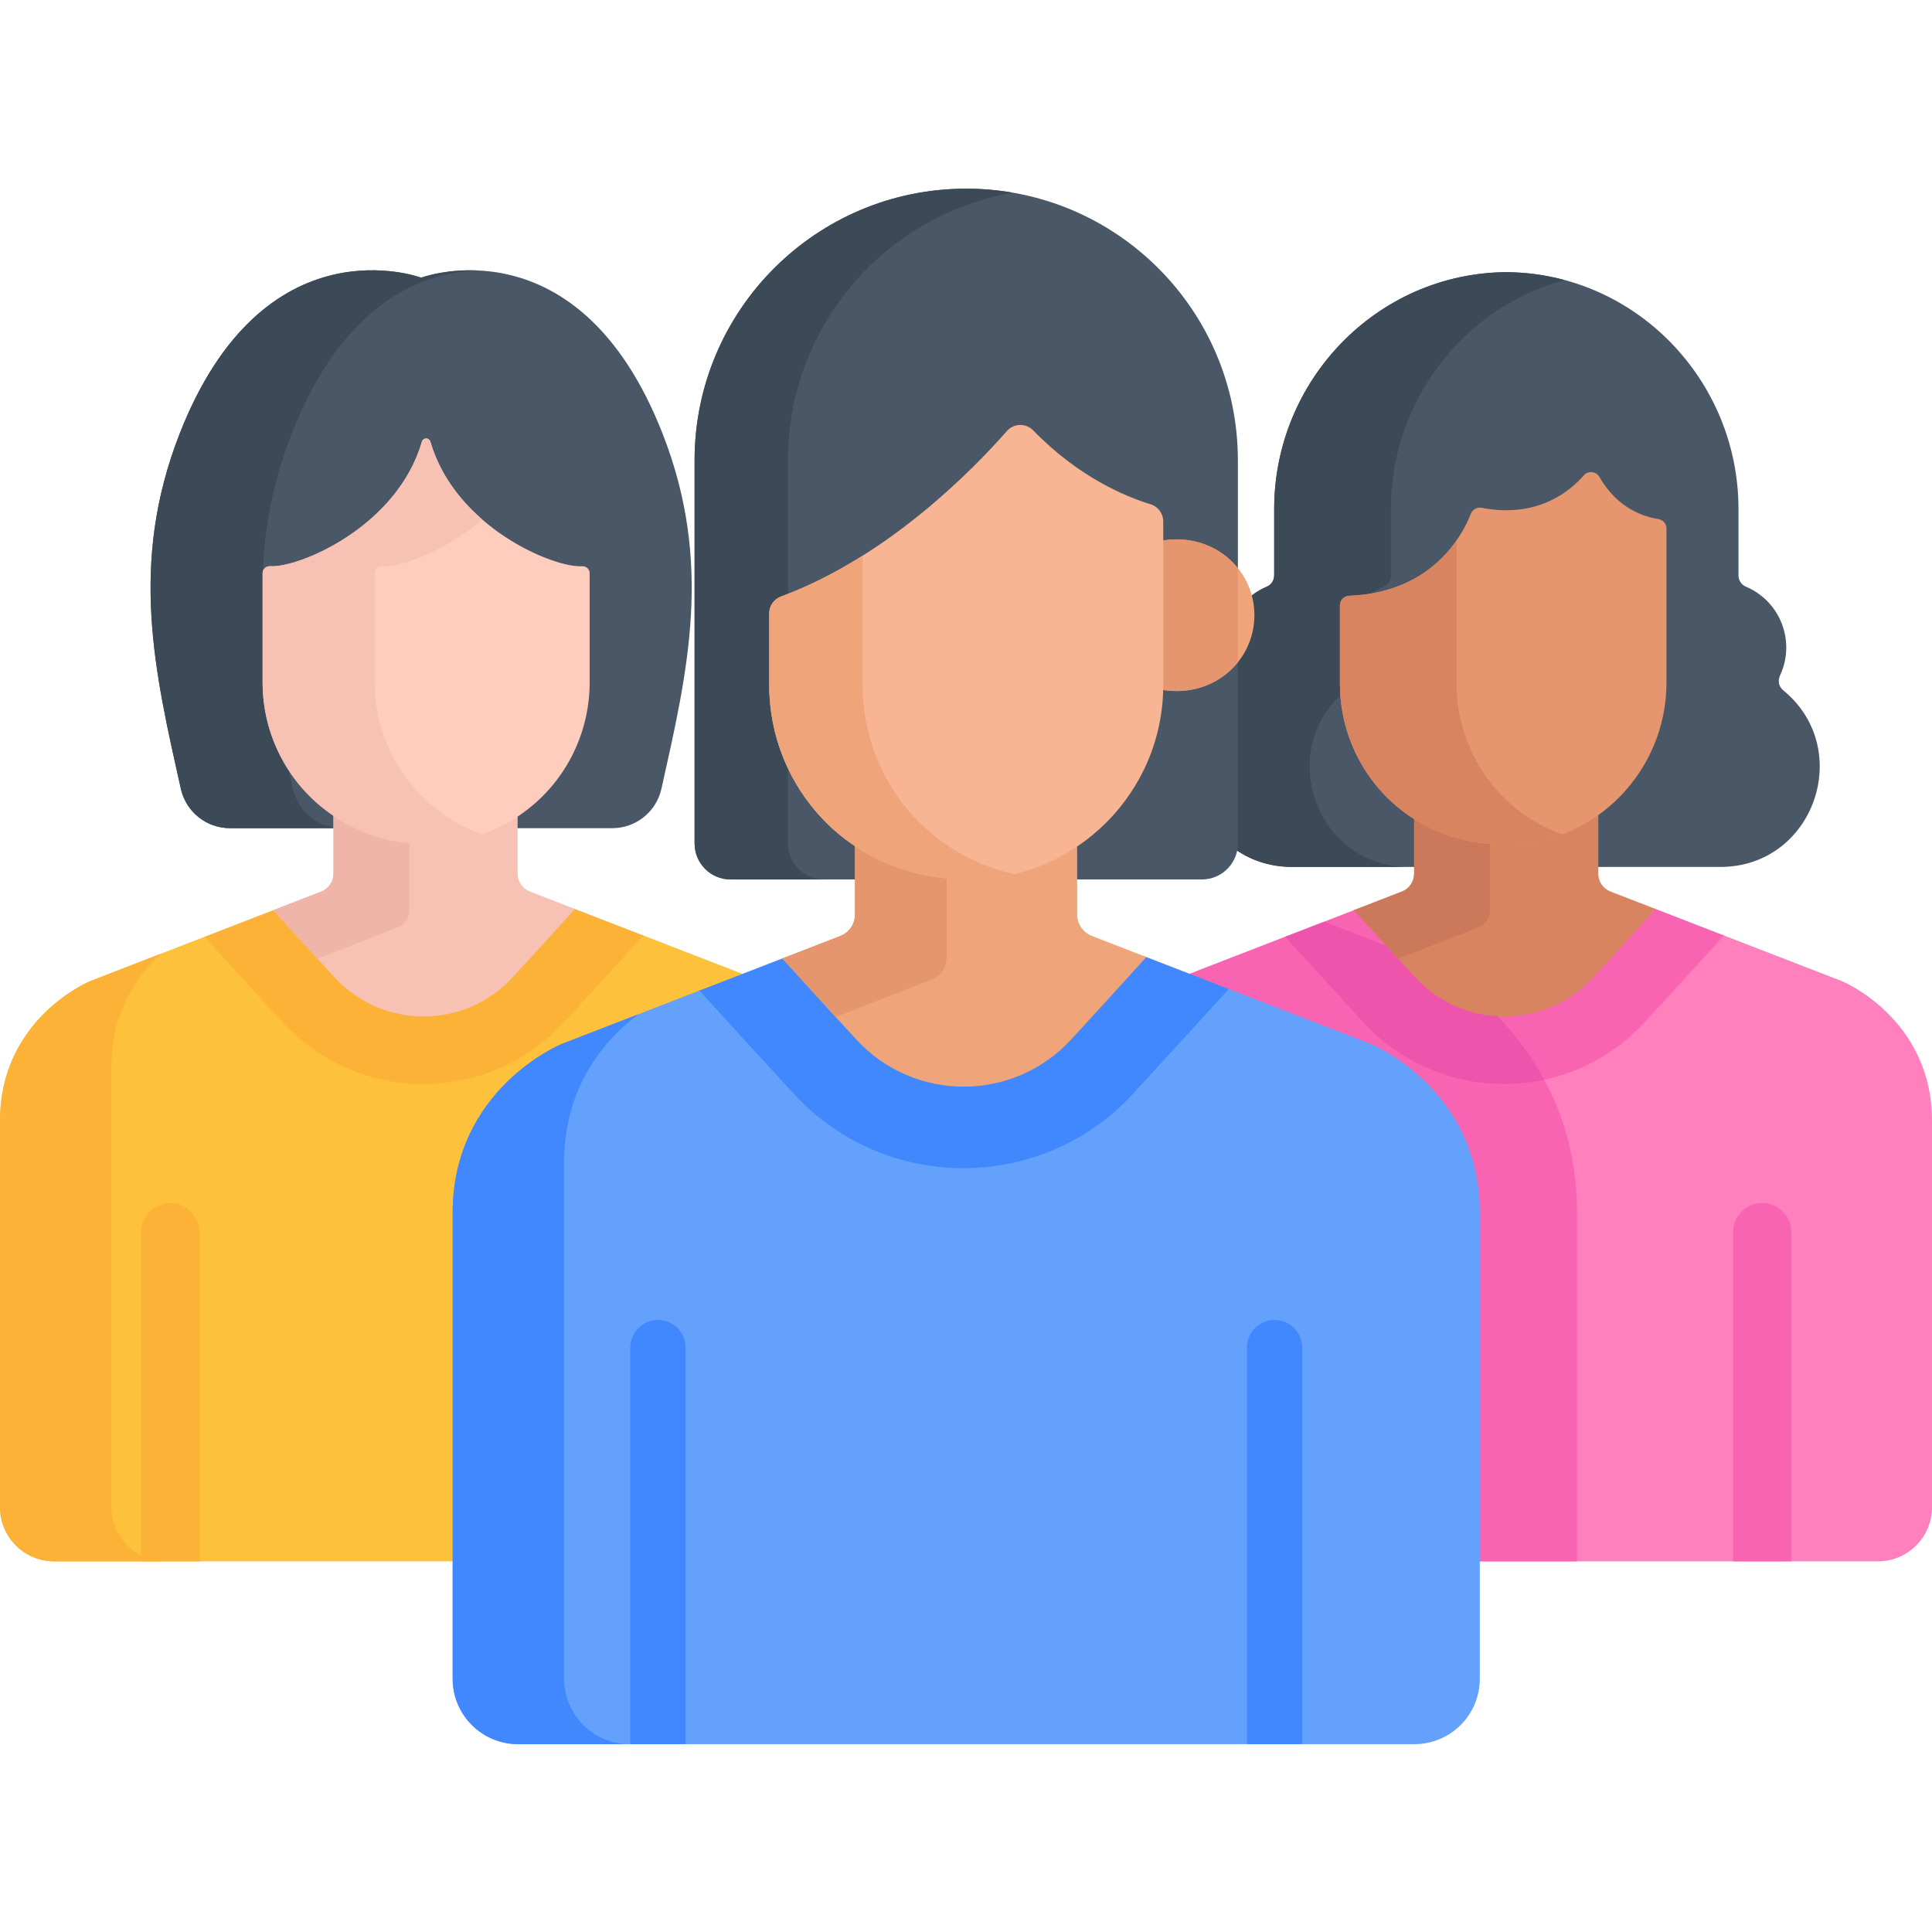 <svg height="512pt" viewBox="0 -50 512.001 512" width="512pt" xmlns="http://www.w3.org/2000/svg"><path d="m175.633 65.016c-22.309-57.082-64.027-41.426-64.027-41.426s-41.719-15.656-64.027 41.426c-13.453 34.426-6.512 63.277.348 94.02 1.359 6.102 6.773 10.438 13.023 10.438h101.312c6.25 0 11.664-4.336 13.023-10.438 6.859-30.742 13.801-59.594.348-94.02zm0 0" fill="#495766"/><path d="m77.617 159.035c-6.859-30.742-13.801-59.594-.348-94.02 13.789-35.289 34.996-42.773 49.18-43.348-8.758-.355-14.844 1.922-14.844 1.922s-41.719-15.656-64.027 41.426c-13.453 34.426-6.512 63.277.348 94.02 1.359 6.102 6.773 10.438 13.023 10.438h29.691c-6.25 0-11.664-4.34-13.023-10.438zm0 0" fill="#3c4957"/><path d="m201.734 210.016-31.73-12.289c-6.711 7.395-13.766 15.102-20.562 22.492-20.055 21.809-54.473 21.812-74.523.004-6.691-7.277-13.629-14.859-20.246-22.145l-30.793 11.934s-23.879 9.82-23.879 37.039v102.363c0 7.934 6.434 14.367 14.367 14.367h196.879c7.934 0 14.367-6.434 14.367-14.367v-102.363c0-27.219-23.879-37.035-23.879-37.035zm0 0" fill="#fec13b"/><path d="m29.531 349.418v-116.797c0-14.578 6.848-24.16 13.207-29.918l-18.859 7.312s-23.879 9.816-23.879 37.035v102.367c0 7.934 6.434 14.363 14.367 14.363h29.527c-7.934 0-14.363-6.43-14.363-14.363zm0 0" fill="#fcb237"/><path d="m151.902 190.715c-5.113 5.66-10.715 11.789-16.059 17.602-12.695 13.805-34.48 13.805-47.176 0-5.25-5.711-10.746-11.723-15.785-17.301l-18.68 7.242c6.754 7.445 13.867 15.215 20.715 22.66 20.051 21.809 54.469 21.809 74.523 0 6.953-7.562 14.18-15.461 21.031-23.008zm0 0" fill="#fcb237"/><path d="m137.176 181.551v-17.035c-6.793 4.574-14.965 7.246-23.754 7.246-9.703 0-18.188-2.754-25.051-7.328v17.117c0 2.086-1.281 3.957-3.23 4.715l-12.727 4.934c5.164 5.719 10.844 11.93 16.254 17.812 12.695 13.805 34.48 13.805 47.176 0 5.508-5.988 11.289-12.312 16.527-18.113l-11.965-4.637c-1.945-.754-3.23-2.625-3.23-4.711zm0 0" fill="#f7c1b3"/><path d="m105.266 195.793c1.945-.754 3.227-2.625 3.227-4.715v-19.566c-7.66-.762-14.449-3.297-20.125-7.078v17.117c0 2.086-1.281 3.957-3.227 4.715l-12.727 4.934c3.734 4.133 7.734 8.523 11.711 12.863zm0 0" fill="#efb5a8"/><path d="m472.551 132.922c-1.156-.941-1.461-2.562-.828-3.91 4.184-8.902.18-19.648-9.051-23.543-1.199-.504-1.957-1.691-1.957-2.992v-17.594c0-34.18-27.344-62.512-61.523-62.762-34.176.25-61.52 28.582-61.52 62.762v17.594c0 1.301-.762 2.488-1.957 2.992-9.223 3.891-13.242 14.633-9.051 23.543.633 1.348.324 2.969-.828 3.91-19.043 15.539-8.219 46.828 16.668 46.828h113.375c24.871 0 35.73-31.273 16.672-46.828zm0 0" fill="#495766"/><path d="m356.758 132.922c1.152-.941 1.461-2.562.828-3.91-4.191-8.91-.176-19.652 9.051-23.543 1.195-.504 1.957-1.691 1.957-2.992v-17.594c0-28.836 19.457-53.504 46.059-60.668-4.934-1.328-10.113-2.055-15.457-2.094-34.18.25-61.523 28.582-61.523 62.762v17.594c0 1.301-.758 2.488-1.953 2.992-9.227 3.891-13.242 14.633-9.055 23.543.633 1.348.328 2.969-.824 3.91-19.043 15.539-8.223 46.828 16.668 46.828h30.918c-24.887 0-35.711-31.289-16.668-46.828zm0 0" fill="#3c4957"/><path d="m488.121 210.016-31.73-12.289c-6.711 7.395-13.762 15.102-20.562 22.492-20.051 21.809-54.469 21.812-74.523.004-6.688-7.277-13.629-14.859-20.242-22.145l-30.793 11.934s-23.879 9.82-23.879 37.039v102.363c0 7.934 6.43 14.367 14.367 14.367h196.879c7.934 0 14.363-6.434 14.363-14.367v-102.363c0-27.219-23.879-37.035-23.879-37.035zm0 0" fill="#ff80bd"/><path d="m417.93 271.383c0-14.164-3.617-26.082-9.016-35.871-16.793 3.484-35.027-1.609-47.609-15.289-6.688-7.277-13.629-14.859-20.242-22.145l-30.793 11.934s-23.879 9.82-23.879 37.039v102.363c0 7.934 6.43 14.367 14.367 14.367h117.172zm0 0" fill="#f964b2"/><path d="m438.293 190.715c-5.113 5.66-10.715 11.789-16.059 17.602-12.695 13.805-34.48 13.805-47.176 0-5.25-5.711-10.746-11.723-15.785-17.301l-18.68 7.242c6.754 7.445 13.867 15.215 20.715 22.66 20.051 21.809 54.469 21.809 74.52 0 6.957-7.562 14.184-15.461 21.035-23.008zm0 0" fill="#f964b2"/><path d="m409.258 236.129c-3.707-6.883-8.293-12.73-13.156-17.57-7.75-.613-15.32-4.02-21.043-10.242-2.207-2.402-4.457-4.855-6.699-7.309l-17.438-6.754-10.328 4.004c6.754 7.445 13.867 15.215 20.711 22.66 12.668 13.777 31.062 18.84 47.953 15.211zm0 0" fill="#ef54ac"/><path d="m423.566 181.551v-17.035c-6.793 4.574-14.969 7.246-23.754 7.246-9.703 0-18.191-2.754-25.055-7.328v17.117c0 2.086-1.281 3.957-3.227 4.715l-12.727 4.934c5.164 5.719 10.844 11.93 16.254 17.812 12.695 13.805 34.48 13.805 47.176 0 5.504-5.988 11.289-12.312 16.523-18.113l-11.961-4.637c-1.949-.754-3.23-2.625-3.23-4.711zm0 0" fill="#d88460"/><path d="m391.656 195.793c1.945-.754 3.227-2.625 3.227-4.715v-19.566c-7.664-.762-14.449-3.297-20.125-7.078v17.117c0 2.086-1.281 3.957-3.227 4.715l-12.727 4.934c3.73 4.133 7.734 8.523 11.711 12.863zm0 0" fill="#cc785a"/><path d="m439.461 87.551c-3.57-.535-10.758-2.68-15.605-11.156-.867-1.52-2.977-1.75-4.125-.43-3.832 4.395-12.473 11.426-27.039 8.605-1.227-.238-2.445.41-2.898 1.574-2.191 5.629-10.141 20.867-32.234 21.746-1.375.055-2.469 1.172-2.469 2.551v20.754c0 22.438 17.691 42.926 44.418 42.656 23.402-.238 42.129-19.57 42.129-42.977v-40.824c0-1.262-.934-2.312-2.176-2.5zm0 0" fill="#e5966e"/><path d="m474.746 363.781v-87.227c0-4.27-3.461-7.73-7.73-7.73s-7.73 3.461-7.73 7.73v87.227zm0 0" fill="#f964b2"/><path d="m52.84 363.781v-87.227c0-4.27-3.461-7.73-7.73-7.73-4.266 0-7.727 3.461-7.727 7.73v87.227zm0 0" fill="#fcb237"/><path d="m154.238 100.051c-7.504.48-33.586-10.328-40.184-32.996-.148-.504-.602-.855-1.125-.855-.523 0-.977.352-1.125.855-6.598 22.668-32.68 33.477-40.184 32.996-1.094-.066-2.027.754-2.027 1.852v28.957c0 13.922 6.809 27.09 18.352 35.035.086.059.168.121.254.18.047.031.098.062.148.098 6.688 4.586 14.738 7.312 23.438 7.402.387.004.762-.012 1.145-.016.383.004.758.02 1.145.016 8.699-.09 16.75-2.816 23.441-7.402.047-.035.098-.066.145-.098.086-.059.168-.121.254-.184 11.543-7.941 18.352-21.109 18.352-35.031v-28.957c0-1.098-.934-1.918-2.027-1.852zm0 0" fill="#ffcdbe"/><path d="m118.039 166.172c-.047-.031-.098-.062-.148-.098-.082-.059-.168-.121-.25-.18-11.543-7.941-18.355-21.113-18.355-35.035v-28.957c0-1.098.938-1.918 2.031-1.852 4.676.301 16.566-3.789 26.461-12.395-5.984-5.207-11.238-12.062-13.723-20.605-.148-.504-.598-.855-1.125-.855-.523 0-.977.352-1.121.855-6.598 22.672-32.684 33.48-40.188 33-1.09-.07-2.027.754-2.027 1.848v28.961c0 13.922 6.809 27.09 18.355 35.031.082.062.164.121.25.184.051.031.102.062.148.098 6.688 4.586 14.738 7.312 23.438 7.402.387.004.762-.012 1.145-.016.383.004.758.02 1.145.016 4.805-.051 9.41-.906 13.703-2.438-3.477-1.234-6.742-2.91-9.738-4.965zm0 0" fill="#f7c1b3"/><path d="m256.062 0c-39.758 0-71.988 32.23-71.988 71.988v101.535c0 5.27 4.273 9.543 9.547 9.543h124.887c5.27 0 9.543-4.273 9.543-9.543 0-21.219 0-81.41 0-101.535 0-39.758-32.23-71.988-71.988-71.988zm0 0" fill="#495766"/><path d="m208.816 173.523c0-1.059 0-100.477 0-101.535 0-35.539 25.75-65.062 59.617-70.926-4.02-.695-8.152-1.062-12.371-1.062-39.758 0-71.988 32.23-71.988 71.988v101.535c0 5.273 4.273 9.547 9.547 9.547h24.738c-5.27-.004-9.543-4.277-9.543-9.547zm0 0" fill="#3c4957"/><path d="m363.355 226.695-38.285-14.824c-8.098 8.922-16.605 18.219-24.809 27.141-24.195 26.309-65.719 26.312-89.914 0-8.07-8.777-16.441-17.926-24.426-26.719l-37.152 14.406s-28.809 11.844-28.809 44.684v123.504c0 9.574 7.762 17.336 17.336 17.336h237.535c9.574 0 17.332-7.762 17.332-17.336v-123.504c0-32.844-28.809-44.688-28.809-44.688zm0 0" fill="#63a1fc"/><path d="m149.492 394.887v-136.902c0-20.516 11.238-32.836 19.68-39.195l-20.402 7.906s-28.809 11.844-28.809 44.688v123.504c0 9.574 7.762 17.332 17.336 17.332h29.527c-9.574 0-17.332-7.758-17.332-17.332zm0 0" fill="#4188ff"/><path d="m303.234 203.414c-6.168 6.828-12.926 14.219-19.375 21.23-15.316 16.656-41.602 16.656-56.918.004-6.336-6.891-12.969-14.145-19.051-20.871l-22.535 8.734c8.148 8.98 16.73 18.359 24.992 27.34 24.195 26.312 65.719 26.312 89.914 0 8.391-9.125 17.109-18.652 25.375-27.762zm0 0" fill="#4188ff"/><path d="m285.465 192.352v-20.547c-8.195 5.516-18.059 8.738-28.66 8.738-11.703 0-21.945-3.32-30.227-8.84v20.652c0 2.516-1.547 4.777-3.895 5.688l-15.355 5.949c6.234 6.898 13.082 14.395 19.613 21.496 15.316 16.652 41.602 16.652 56.918-.004 6.645-7.223 13.621-14.855 19.938-21.852l-14.434-5.59c-2.348-.91-3.898-3.172-3.898-5.691zm0 0" fill="#f0a479"/><path d="m246.965 209.539c2.348-.91 3.895-3.168 3.895-5.688v-23.605c-9.246-.922-17.434-3.98-24.281-8.543v20.652c0 2.52-1.547 4.777-3.895 5.688l-15.355 5.953c4.508 4.984 9.332 10.281 14.129 15.516zm0 0" fill="#e5966e"/><path d="m307.445 93.355v38.246c0 .371-.02.738-.027 1.109 13.648 2.617 25.012-7.188 25.012-19.676 0-12.477-11.352-22.273-24.984-19.68zm0 0" fill="#f0a479"/><path d="m328.078 100.594c-4.527-5.656-12.137-8.855-20.633-7.238v38.246c0 .371-.02.738-.027 1.109 8.508 1.633 16.129-1.566 20.66-7.234zm0 0" fill="#e5966e"/><path d="m304.887 83.621c-6.406-1.945-18.961-7.074-31.059-19.551-1.973-2.035-5.207-1.883-7.012.176-8.477 9.668-31.273 33.289-59.844 43.836-1.875.691-3.121 2.477-3.121 4.477v19.043c0 26.891 21.066 51.469 52.957 51.469 28.375 0 51.465-23.09 51.465-51.469v-43.414c-.004-2.102-1.375-3.953-3.387-4.566zm0 0" fill="#f7b594"/><path d="m228.59 131.602v-34.344c-6.68 4.203-13.938 7.988-21.617 10.824-1.875.691-3.121 2.477-3.121 4.477v19.043c0 26.891 21.066 51.469 52.953 51.469 4.117 0 8.113-.5 11.953-1.418-24.605-5.566-40.168-26.945-40.168-50.051zm0 0" fill="#f0a479"/><path d="m181.684 412.219v-105.086c0-4.047-3.277-7.328-7.324-7.328s-7.328 3.281-7.328 7.328v105.086zm0 0" fill="#4188ff"/><path d="m345.094 412.219v-105.086c0-4.047-3.281-7.328-7.328-7.328s-7.324 3.281-7.324 7.328v105.086zm0 0" fill="#4188ff"/><path d="m386.008 131.195v-37.996c-4.488 6.457-13.012 14.078-28.449 14.691-1.375.055-2.469 1.172-2.469 2.551v20.754c0 22.434 17.691 42.926 44.414 42.656 5.098-.055 9.969-1.012 14.477-2.719-17.293-6.262-27.973-22.508-27.973-39.938zm0 0" fill="#d88460"/></svg>